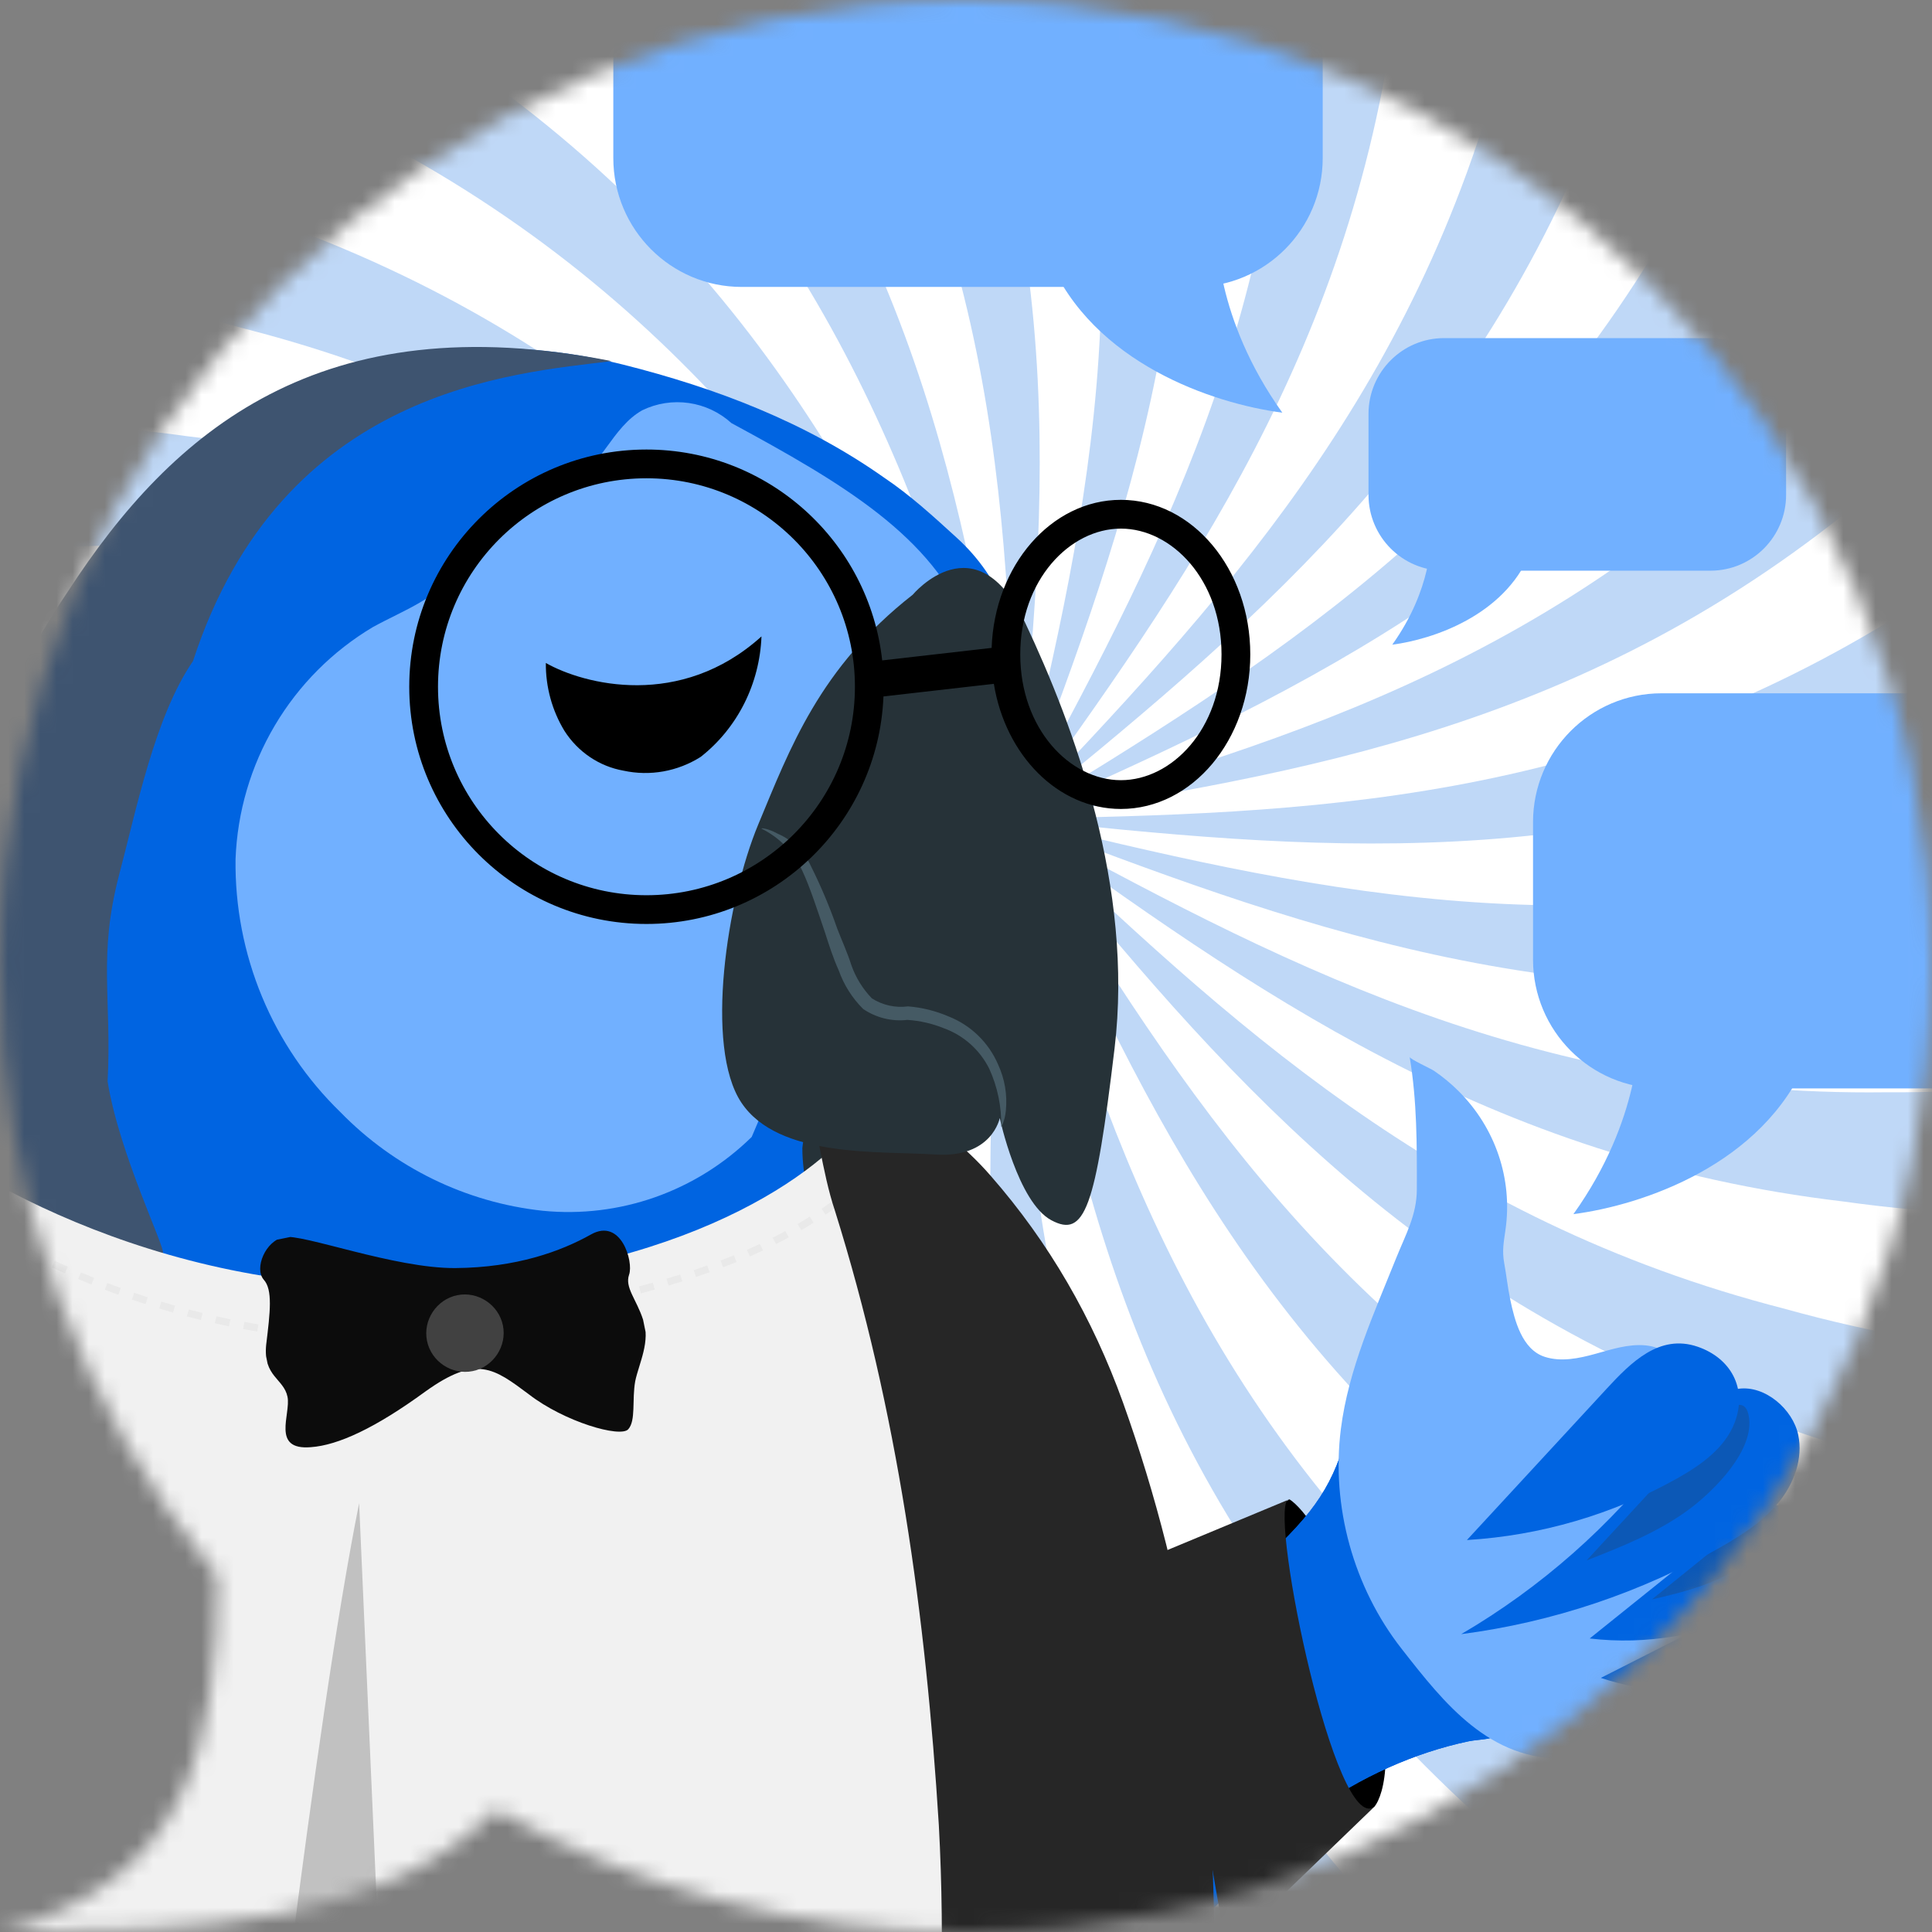 <svg width="120" height="120" viewBox="0 0 120 120" fill="none" xmlns="http://www.w3.org/2000/svg">
<rect x="0" y="0" width="120" height="120" fill="#808080" stroke="none"/>
<mask id="mask0_1742_10993" style="mask-type:alpha" maskUnits="userSpaceOnUse" x="0" y="0" width="120" height="120">
<path d="M60 0C93.137 0 120 26.863 120 60C120 93.137 93.137 120 60 120C49.398 120 39.439 117.25 30.796 112.425C23.655 119.54 12.46 119.996 0.01 119.996C11.84 116.826 13.456 108.163 13.497 97.916C5.06 87.581 0 74.382 0 60C0 26.863 26.863 0 60 0Z" fill="#D9D9D9"/>
</mask>
<g mask="url(#mask0_1742_10993)">
<rect width="120" height="120" fill="white"/>
<g clip-path="url(#clip0_1742_10993)">
<path d="M139.405 179.015C98.791 151.215 78.092 128.014 68.744 107.436C59.28 86.83 61.163 68.845 63.046 50.859C63.704 86.999 65.07 123.207 158.675 168.64C152.156 172.244 145.717 175.689 139.407 179.015H139.405Z" fill="#0064E1" fill-opacity="0.25"/>
<path d="M174.411 154.729C74.385 122.294 68.672 86.579 63.047 50.857C72.805 85.632 84.378 120.11 184.442 140.112C181.053 144.894 177.721 149.759 174.411 154.729Z" fill="#0064E1" fill-opacity="0.25"/>
<path d="M190.533 124.496C143.656 120.056 114.405 110.23 96.187 97.029C77.785 83.886 70.417 67.371 63.047 50.857C72.472 66.294 81.894 81.732 101.622 92.518C121.034 103.447 150.749 109.726 193.461 110.14C192.077 114.833 191.116 119.567 190.533 124.494V124.496Z" fill="#0064E1" fill-opacity="0.25"/>
<path d="M195.303 95.204C156.896 98.037 127.104 95.487 106.711 87.067C85.895 78.91 74.473 64.884 63.049 50.859C76.171 63.312 89.291 75.767 110.873 81.297C131.997 87.203 161.587 86.181 197.06 80.346C195.846 85.614 195.226 90.486 195.306 95.207L195.303 95.204Z" fill="#0064E1" fill-opacity="0.25"/>
<path d="M199.245 62.709C165.32 72.767 136.191 77.685 114.5 74.628C92.391 72.019 77.72 61.436 63.045 50.857C78.941 59.491 94.833 68.132 117.143 67.843C139.13 68.006 167.534 59.238 200.983 43.453C200.054 50.525 199.394 56.894 199.245 62.706V62.709Z" fill="#0064E1" fill-opacity="0.25"/>
<path d="M201.094 20.622C168.171 44.307 140.959 57.246 119.004 60.308C96.849 63.742 79.949 57.298 63.047 50.857C80.623 55.117 98.199 59.378 119.813 52.957C141.332 46.788 166.889 29.937 198.227 -2.201C199.265 5.9 200.155 13.514 201.094 20.622Z" fill="#0064E1" fill-opacity="0.25"/>
<path d="M191.202 -25.502C163.403 15.113 140.202 35.811 119.623 45.16C99.017 54.624 81.032 52.74 63.047 50.857C99.185 50.199 135.395 48.834 180.827 -44.771C184.431 -38.253 187.877 -31.814 191.202 -25.504V-25.502Z" fill="#0064E1" fill-opacity="0.25"/>
<path d="M166.916 -60.507C134.482 39.519 98.767 45.232 63.045 50.857C97.82 41.099 132.298 29.526 152.3 -70.539C157.082 -67.15 161.947 -63.817 166.916 -60.507Z" fill="#0064E1" fill-opacity="0.25"/>
<path d="M136.684 -76.627C132.243 -29.75 122.417 -0.499 109.218 17.72C96.076 36.121 79.56 43.489 63.047 50.859C78.484 41.434 93.921 32.013 104.708 12.284C115.637 -7.128 121.916 -36.842 122.329 -79.555C127.023 -78.171 131.757 -77.21 136.684 -76.627Z" fill="#0064E1" fill-opacity="0.25"/>
<path d="M107.392 -81.397C110.225 -42.99 107.674 -13.198 99.255 7.195C91.098 28.011 77.071 39.433 63.047 50.857C75.5 37.735 87.955 24.615 93.485 3.033C99.391 -18.09 98.368 -47.681 92.533 -83.154C97.801 -81.94 102.673 -81.32 107.394 -81.4L107.392 -81.397Z" fill="#0064E1" fill-opacity="0.25"/>
<path d="M74.897 -85.341C84.955 -51.416 89.873 -22.287 86.816 -0.596C84.207 21.513 73.624 36.184 63.045 50.859C71.679 34.963 80.32 19.071 80.031 -3.239C80.194 -25.226 71.426 -53.629 55.641 -87.079C62.713 -86.15 69.082 -85.49 74.894 -85.341H74.897Z" fill="#0064E1" fill-opacity="0.25"/>
<path d="M32.81 -87.188C56.495 -54.265 69.434 -27.053 72.495 -5.097C75.929 17.057 69.486 33.957 63.045 50.859C67.304 33.283 71.566 15.707 65.145 -5.907C58.975 -27.426 42.125 -52.983 9.986 -84.321C18.087 -85.359 25.702 -86.249 32.81 -87.188Z" fill="#0064E1" fill-opacity="0.25"/>
<path d="M-13.315 -77.296C27.3 -49.496 47.998 -26.295 57.347 -5.717C66.811 14.889 64.928 32.874 63.044 50.859C62.386 14.719 61.021 -21.489 -32.584 -66.921C-26.066 -70.525 -19.627 -73.97 -13.317 -77.296H-13.315Z" fill="#0064E1" fill-opacity="0.25"/>
<path d="M-48.319 -53.012C51.707 -20.578 57.42 15.137 63.045 50.859C53.287 16.085 41.714 -18.394 -58.351 -38.396C-54.962 -43.177 -51.629 -48.043 -48.319 -53.012Z" fill="#0064E1" fill-opacity="0.25"/>
<path d="M-64.439 -22.779C-17.562 -18.339 11.689 -8.513 29.907 4.688C48.308 17.83 55.676 34.346 63.047 50.859C53.621 35.422 44.2 19.985 24.472 9.198C5.06 -1.731 -24.655 -8.009 -67.367 -8.423C-65.984 -13.117 -65.023 -17.851 -64.439 -22.777V-22.779Z" fill="#0064E1" fill-opacity="0.25"/>
<path d="M-69.21 6.514C-30.802 3.682 -1.011 6.232 19.382 14.651C40.198 22.809 51.62 36.835 63.044 50.859C49.922 38.406 36.802 25.951 15.22 20.421C-5.903 14.516 -35.494 15.538 -70.967 21.373C-69.753 16.105 -69.133 11.233 -69.212 6.512L-69.21 6.514Z" fill="#0064E1" fill-opacity="0.25"/>
<path d="M-73.153 39.008C-39.228 28.949 -10.099 24.032 11.591 27.089C33.701 29.698 48.371 40.281 63.047 50.859C47.151 42.225 31.259 33.584 8.948 33.873C-13.039 33.711 -41.442 42.478 -74.892 58.264C-73.962 51.192 -73.302 44.823 -73.153 39.01V39.008Z" fill="#0064E1" fill-opacity="0.25"/>
<path d="M-75 81.096C-42.077 57.411 -14.865 44.472 7.09 41.411C29.244 37.977 46.145 44.42 63.047 50.862C45.471 46.602 27.895 42.34 6.281 48.761C-15.238 54.931 -40.795 71.782 -72.133 103.92C-73.171 95.819 -74.062 88.205 -75 81.096Z" fill="#0064E1" fill-opacity="0.25"/>
<path d="M-65.108 127.218C-37.309 86.604 -14.107 65.906 6.471 56.557C27.077 47.09 45.062 48.976 63.047 50.859C26.907 51.517 -9.301 52.883 -54.733 146.488C-58.337 139.97 -61.783 133.531 -65.108 127.22V127.218Z" fill="#0064E1" fill-opacity="0.25"/>
<path d="M-40.824 162.223C-8.39 62.198 27.325 56.484 63.047 50.859C28.273 60.617 -6.206 72.191 -26.208 172.255C-30.989 168.866 -35.855 165.533 -40.824 162.223Z" fill="#0064E1" fill-opacity="0.25"/>
<path d="M-10.593 178.346C-6.152 131.469 3.673 102.217 16.872 83.999C30.015 65.598 46.531 58.23 63.044 50.859C47.607 60.285 32.169 69.706 21.383 89.434C10.454 108.846 4.175 138.561 3.762 181.274C-0.932 179.89 -5.666 178.929 -10.593 178.346Z" fill="#0064E1" fill-opacity="0.25"/>
<path d="M18.702 183.116C15.869 144.708 18.42 114.917 26.839 94.524C34.996 73.708 49.023 62.286 63.047 50.862C50.594 63.984 38.139 77.104 32.609 98.686C26.703 119.809 27.725 149.4 33.561 184.873C28.293 183.659 23.421 183.039 18.7 183.118L18.702 183.116Z" fill="#0064E1" fill-opacity="0.25"/>
<path d="M51.196 187.057C41.138 153.132 36.22 124.003 39.277 102.312C41.886 80.203 52.469 65.532 63.048 50.857C54.413 66.753 45.772 82.645 46.062 104.955C45.899 126.942 54.667 155.346 70.452 188.796C63.38 187.866 57.011 187.206 51.198 187.057H51.196Z" fill="#0064E1" fill-opacity="0.25"/>
<path d="M93.284 188.906C69.6 155.983 56.66 128.771 53.599 106.816C50.165 84.662 56.608 67.762 63.05 50.859C58.79 68.435 54.528 86.011 60.949 107.625C67.119 129.144 83.97 154.701 116.108 186.039C108.007 187.077 100.393 187.968 93.284 188.906Z" fill="#0064E1" fill-opacity="0.25"/>
<path d="M74.178 -6.719H46.072C41.666 -6.719 38.094 -3.134 38.094 1.288V9.816C38.094 14.238 41.666 17.822 46.072 17.822H74.178C78.584 17.822 82.156 14.238 82.156 9.816V1.288C82.156 -3.134 78.584 -6.719 74.178 -6.719Z" fill="#71B0FF"/>
<path d="M65.145 16.048C67.882 22.552 75.328 25.067 79.647 25.631C75.41 19.695 75.597 14.476 75.597 14.476L65.145 16.048Z" fill="#71B0FF"/>
<path d="M89.697 21H106.241C108.835 21 110.938 23.11 110.938 25.713V30.733C110.938 33.336 108.835 35.446 106.241 35.446H89.697C87.103 35.446 85 33.336 85 30.733V25.713C85 23.11 87.103 21 89.697 21Z" fill="#71B0FF"/>
<path d="M95.014 34.402C93.403 38.23 89.02 39.711 86.477 40.042C88.971 36.548 88.862 33.476 88.862 33.476L95.014 34.402Z" fill="#71B0FF"/>
<path d="M103.197 43.062H131.303C135.709 43.062 139.281 46.647 139.281 51.069V59.597C139.281 64.019 135.709 67.604 131.303 67.604H103.197C98.791 67.604 95.219 64.019 95.219 59.597V51.069C95.219 46.647 98.791 43.062 103.197 43.062Z" fill="#71B0FF"/>
<path d="M112.229 65.829C109.493 72.333 102.047 74.849 97.728 75.412C101.965 69.477 101.778 64.257 101.778 64.257L112.229 65.829Z" fill="#71B0FF"/>
</g>
<g clip-path="url(#clip1_1742_10993)">
<path d="M84.882 102.311C82.984 96.154 80.897 93.623 80.09 93.126L79.746 93.336L78.095 98.138L83.542 113.344L85.354 112.232C85.988 111.49 86.781 108.467 84.882 102.311Z" fill="black"/>
<path d="M84.114 87.408C85.322 88.331 85.804 89.67 86.234 91.127C86.672 92.609 87.204 94.048 87.822 95.439C89.041 98.176 90.6 100.715 92.465 102.984C93.014 103.654 93.601 104.322 93.845 105.186C94.028 105.833 94.01 106.926 93.423 107.535C92.893 108.084 91.919 108.01 91.225 108.154C89.534 108.508 87.85 109.066 86.219 109.798C84.588 110.53 83.009 111.44 81.526 112.504C81.164 112.762 69.532 124.264 69.625 124.328C65.949 121.796 62.628 118.793 59.742 115.401C59.489 115.103 59.227 114.725 59.373 114.304C59.484 113.992 50.792 107.74 51.07 107.545C54.431 105.18 76.52 98.816 79.483 95.923C82.445 93.031 83.168 91.246 84.114 87.408Z" fill="#0064E1"/>
<path d="M84.114 87.408C85.322 88.331 85.804 89.67 86.234 91.127C86.672 92.609 87.204 94.048 87.822 95.439C89.041 98.176 90.6 100.715 92.465 102.984C93.014 103.654 93.601 104.322 93.845 105.186C94.028 105.833 94.01 106.926 93.423 107.535C92.893 108.084 91.919 108.01 91.225 108.154C89.534 108.508 87.85 109.066 86.219 109.798C84.588 110.53 83.009 111.44 81.526 112.504C81.164 112.762 69.532 124.264 69.625 124.328C65.949 121.796 62.628 118.793 59.742 115.401C59.489 115.103 59.227 114.725 59.373 114.304C59.484 113.992 50.792 107.74 51.07 107.545C54.431 105.18 76.52 98.816 79.483 95.923C82.445 93.031 83.168 91.246 84.114 87.408Z" fill="#0064E1"/>
<path d="M87.111 102.479L87.056 102.409C84.067 98.589 82.677 93.564 83.283 88.763C83.756 85.036 85.337 81.59 86.719 78.141C87.309 76.675 87.999 75.465 88.002 73.883L88.002 73.876C88.009 71.105 88.016 68.413 87.558 65.652C87.578 65.787 88.882 66.38 89.064 66.506C89.618 66.883 90.135 67.311 90.606 67.782C92.87 70.043 93.961 73.21 93.51 76.372C93.398 77.165 93.288 77.683 93.432 78.469C93.571 79.219 93.645 79.976 93.805 80.721C94.073 82 94.531 83.827 95.957 84.279C96.966 84.6 98.063 84.375 99.083 84.092C100.102 83.809 101.14 83.467 102.195 83.563C103.25 83.658 104.347 84.332 104.543 85.373C104.774 86.595 103.746 87.677 103.512 88.895C103.215 90.438 104.23 91.933 105.366 93.025C106.502 94.116 107.849 95.071 108.547 96.485C109.356 98.129 109.812 100.037 109.098 101.58C106.94 106.248 102.428 109.048 97.288 109.227C92.523 109.394 89.685 105.767 87.111 102.479Z" fill="#71B0FF"/>
<path d="M99.433 104.217C102.177 102.826 104.922 101.434 107.666 100.043C108.481 99.63 109.438 99.212 110.274 99.593C111.302 100.061 111.798 101.981 111.351 102.998C110.895 104.033 108.983 104.351 107.975 104.589C105.171 105.254 102.173 105.142 99.433 104.217Z" fill="#0064E1"/>
<path d="M107.624 101.713C106.482 102.277 105.212 102.531 103.959 102.775C105.055 101.955 106.148 101.135 107.244 100.316C107.812 99.889 108.38 99.463 108.95 99.039C109.265 98.803 110.091 98.244 110.1 99.037C110.115 100.185 108.511 101.272 107.624 101.713Z" fill="#0C58B6"/>
<path d="M98.739 101.769C101.668 99.416 104.599 97.062 107.528 94.709C108.398 94.011 109.437 93.269 110.531 93.514C111.879 93.815 112.954 95.985 112.676 97.314C112.392 98.665 110.186 99.526 109.042 100.064C105.858 101.564 102.247 102.185 98.739 101.769Z" fill="#0064E1"/>
<path d="M107.332 97.779C105.869 98.572 104.226 98.964 102.602 99.344C103.992 98.221 105.378 97.098 106.768 95.975C107.488 95.391 108.208 94.807 108.931 94.226C109.33 93.903 110.381 93.132 110.431 94.166C110.508 95.664 108.468 97.161 107.332 97.779Z" fill="#0C58B6"/>
<path d="M111.691 89.119C112.005 90.597 111.425 92.153 110.474 93.32C109.523 94.486 108.23 95.32 106.921 96.07C101.959 98.906 96.435 100.763 90.758 101.5C95.698 98.611 100.065 94.759 103.547 90.22C104.588 88.861 106.102 86.517 107.985 86.259C109.639 86.033 111.354 87.535 111.691 89.119Z" fill="#0064E1"/>
<path d="M104.947 93.721C103.029 95.153 100.771 96.048 98.543 96.924C100.287 95.038 102.028 93.15 103.774 91.262C104.681 90.282 105.584 89.303 106.491 88.323C106.996 87.779 108.328 86.466 108.615 87.93C109.029 90.057 106.436 92.608 104.947 93.721Z" fill="#0C58B6"/>
<path d="M99.762 86.29C101.291 84.633 103.06 82.835 105.437 83.645C107.484 84.343 108.549 86.218 107.752 88.338C107.151 89.938 105.649 90.997 104.162 91.832C100.177 94.064 95.68 95.38 91.113 95.654C93.994 92.533 96.877 89.41 99.762 86.29Z" fill="#0064E1"/>
<path d="M79.967 93.174C80.002 93.138 80.041 93.121 80.087 93.124L79.967 93.174C78.886 94.303 82.954 114.052 85.368 112.215L76.171 121.088L71.903 96.529L79.967 93.174Z" fill="#262626"/>
<path d="M-6.334 70.975C-7.258 71.373 -8.05 71.506 -9.107 71.904C-8.314 72.17 -7.786 72.435 -7.126 72.701C-7.126 73.365 -7.126 74.028 -7.258 74.692C-8.843 85.978 -9.371 97.397 -8.579 108.683C-7.258 128.2 -3.561 147.187 4.494 165.112C6.21 168.962 7.927 172.68 9.643 176.53C12.68 183.434 14.265 190.604 14.001 198.172C13.869 203.616 13.605 208.927 13.341 214.371C13.076 221.673 13.209 228.976 14.661 236.146C14.793 236.942 14.925 237.606 15.057 238.403C15.189 239.2 14.925 239.731 14.265 240.129C12.68 241.191 12.02 241.191 10.832 239.598C4.494 231.366 -0.656 222.47 -4.221 212.645C-5.806 208.13 -7.126 203.483 -8.579 198.969C-11.748 188.878 -14.917 178.92 -17.954 168.829C-21.915 155.817 -24.952 142.673 -26.404 129.263C-27.197 121.827 -27.857 114.392 -27.461 106.824C-27.065 99.123 -25.876 91.688 -22.971 84.518C-21.915 82.128 -20.727 79.738 -19.274 77.613C-16.897 74.028 -13.464 72.037 -9.371 70.842C-8.314 70.444 -7.39 70.311 -6.334 70.975Z" fill="#37474F"/>
<path d="M74.213 125.678C74.477 135.769 72.629 146.39 70.516 157.012C67.875 170.821 63.518 184.098 59.028 197.376C55.595 207.467 52.03 217.557 47.937 227.383C47.408 228.71 46.748 229.507 45.296 229.507C44.371 229.507 43.843 229.109 43.711 228.312C43.579 227.648 43.447 226.984 43.315 226.321C41.995 217.557 41.07 208.662 41.467 199.766C41.731 193.791 42.523 188.082 44.504 182.372C46.352 177.327 48.201 172.281 50.049 167.369C53.879 157.809 56.123 147.718 56.916 137.495C57.576 130.192 57.84 122.757 57.444 115.454C56.651 102.575 54.935 89.962 51.106 77.614C50.709 76.418 50.446 75.091 50.181 73.763C50.049 72.966 49.917 72.17 49.917 71.24C50.049 69.647 50.974 68.983 52.426 69.382C53.35 69.647 54.275 69.913 55.067 70.576C57.048 72.17 59.028 73.63 60.613 75.489C64.178 79.605 66.819 84.252 68.667 89.43C72.761 100.982 74.477 112.799 74.213 125.678Z" fill="#37474F"/>
<path d="M4.494 185.426C3.438 184.098 2.381 182.903 1.457 181.575C-3.429 174.14 -6.73 165.908 -9.503 157.41C-12.936 146.523 -15.841 135.502 -17.689 124.217C-19.406 113.196 -20.066 102.176 -18.613 91.023C-17.689 84.119 -15.312 77.879 -10.691 72.567C-9.767 71.505 -8.71 70.576 -7.654 69.779C-6.73 69.115 -6.466 68.451 -6.334 67.389C-4.881 56.9 -1.844 46.942 3.57 37.913C10.964 25.831 23.772 18.927 38.693 22.644C44.503 24.105 50.049 26.229 54.934 29.681C56.519 30.744 57.971 32.071 59.424 33.399C62.197 35.922 63.385 39.241 63.517 43.092C63.649 45.083 62.857 46.809 61.932 48.403C60.612 50.527 59.028 52.519 57.575 54.51C54.67 58.493 52.557 62.742 51.501 67.655C51.105 69.514 51.369 70.974 52.557 72.567C57.839 79.339 60.612 87.305 61.932 95.803C63.121 103.371 63.781 111.072 63.649 118.773C63.517 126.872 63.649 134.839 62.989 142.938C61.932 154.755 58.896 166.173 53.218 176.662C50.049 182.505 48.464 188.745 47.804 195.251C46.616 205.607 46.616 215.964 46.483 226.453C46.352 235.083 45.955 243.581 45.427 252.211C45.031 259.381 44.503 266.551 44.107 273.853C43.579 283.28 42.654 292.84 41.07 302.134C40.013 308.109 40.013 313.951 40.542 319.926C41.07 325.635 41.598 331.212 41.862 336.921C41.994 339.444 41.598 341.833 41.202 344.356C40.938 345.949 39.881 347.012 38.297 347.676C36.58 348.339 35.656 348.207 34.732 346.613C33.807 344.887 33.015 343.028 32.487 341.037C31.431 336.788 30.506 332.407 29.582 328.025C28.922 324.838 28.262 321.519 27.601 318.2C27.073 315.81 26.545 313.287 25.753 311.03C21.395 299.213 18.491 286.865 15.982 274.517C13.473 262.169 11.228 249.688 9.115 237.34C7.399 227.382 6.078 217.424 5.55 207.466C5.286 199.898 4.89 192.728 4.494 185.426Z" fill="#0064E1"/>
<path d="M14.63 53.362C14.74 50.433 15.579 47.578 17.07 45.059C18.561 42.541 20.657 40.439 23.164 38.947C25.059 37.903 27.267 37.147 28.43 35.336C29.198 34.137 29.419 32.554 30.524 31.643C31.874 30.504 33.914 30.895 35.427 30.062C37.321 29.043 38.025 26.526 39.895 25.481C40.792 25.046 41.798 24.89 42.784 25.032C43.77 25.174 44.692 25.608 45.432 26.28C52.417 30.061 57.915 33.31 60.158 38.947L46.689 70.618C44.987 72.289 42.943 73.565 40.7 74.357C38.456 75.149 36.068 75.437 33.702 75.202C28.942 74.687 24.507 72.526 21.153 69.087C19.056 67.053 17.395 64.609 16.273 61.904C15.152 59.2 14.592 56.293 14.63 53.362Z" fill="#71B0FF"/>
<path d="M70.435 157.08C72.547 146.458 74.396 135.836 74.132 125.745C74.396 112.866 72.679 101.049 68.586 89.498C66.737 84.32 64.097 79.673 60.531 75.557C58.947 73.698 56.966 72.237 54.986 70.644C54.193 69.98 53.269 69.715 52.345 69.449C50.892 69.051 49.968 69.715 49.836 71.308C49.836 72.237 49.968 73.034 50.1 73.831L50.1 73.831C50.364 75.158 50.628 76.486 51.024 77.681C54.854 90.029 58.155 96.055 58.947 108.934C58.947 125.745 51.684 128.465 51.024 135.768L58.947 197.443C63.436 184.166 67.794 170.889 70.435 157.08Z" fill="#263238"/>
<path d="M7.4 54.332C8.457 50.349 9.611 44.512 11.988 41.06C17.52 24.09 31.924 23.192 37.982 22.429C19.894 18.844 10.699 26.761 4.229 36.719C-0.789 44.154 -3.429 52.519 -5.278 61.149C-5.806 63.672 -6.202 66.327 -6.73 68.85C-5.938 69.248 -5.674 72.974 -5.278 73.239C-4.882 76.027 7.087 78.114 10.124 77.848C10.256 77.45 7.4 71.645 6.684 67.172C6.948 61.994 6.08 59.378 7.4 54.332Z" fill="#3E5470"/>
<path d="M27.314 79.793C10.883 80.864 -2.303 73.095 -6.843 69.077C-26.488 71.756 -28.869 101.596 -27.604 116.181C4.227 131.735 74.686 142.301 73.971 114.618C73.257 86.936 60.13 72.723 53.656 69.077C51.721 72.202 43.744 78.721 27.314 79.793Z" fill="#F1F1F1"/>
<path d="M-8.737 71.007C-3.156 75.844 11.846 84.937 27.205 82.616C46.404 79.714 50.199 76.142 54.664 72.57" stroke="#CCCCCC" stroke-opacity="0.2" stroke-width="0.446" stroke-dasharray="0.89 0.89"/>
<path d="M22.306 93.364C19.579 106.983 16.117 136.8 14.623 150.642C13.377 162.201 12.566 173.805 11.755 185.41C11.481 189.153 11.198 193.016 12.549 196.533C14.865 202.861 21.395 206.492 27.417 209.433L22.306 93.364Z" fill="black" fill-opacity="0.2"/>
<path d="M-5.705 69.01L-6.522 70.047L-6.891 70.917C-6.891 70.917 -7.156 72.245 -7.291 72.919C-8.914 84.38 -9.455 95.975 -8.643 107.435C-7.291 127.255 -3.505 146.535 4.744 164.737C6.502 168.647 8.26 172.422 10.018 176.332C13.129 183.343 14.751 190.624 14.481 198.309C14.345 203.837 14.075 209.23 13.805 214.758C13.534 222.174 13.669 229.589 15.157 236.87C15.292 237.679 15.427 238.353 15.563 239.162C15.698 239.971 15.427 240.51 14.751 240.915C13.129 241.993 12.452 241.993 11.235 240.375C4.744 232.016 -0.53 222.982 -4.181 213.005C-5.804 208.421 -7.156 203.702 -8.643 199.118C-11.889 188.871 -15.134 178.759 -18.245 168.512C-22.302 155.299 -25.412 141.951 -26.899 128.334C-27.711 120.783 -28.387 113.233 -27.981 105.548C-27.576 97.728 -26.358 90.177 -23.384 82.897C-22.302 80.47 -21.085 78.043 -19.597 75.886C-17.163 72.245 -13.647 70.223 -9.455 69.01C-8.373 68.605 -5.705 69.01 -5.705 69.01Z" fill="#262626"/>
<path d="M75.398 123.664C75.667 133.842 73.784 144.557 71.631 155.271C68.94 169.199 64.501 182.591 59.926 195.984C56.428 206.162 52.796 216.341 48.625 226.251C48.087 227.59 47.414 228.394 45.934 228.394C44.993 228.394 44.454 227.992 44.32 227.189C44.185 226.519 44.051 225.849 43.916 225.18C42.571 216.341 41.629 207.368 42.033 198.395C42.302 192.368 43.109 186.609 45.127 180.85C47.011 175.761 48.894 170.672 50.778 165.717C54.679 156.074 56.967 145.896 57.774 135.584C58.446 128.218 58.715 120.718 58.312 113.352C57.505 100.361 55.756 87.638 51.854 75.183C51.45 73.978 51.181 72.639 50.912 71.299C50.778 70.496 50.643 69.692 50.643 68.755C50.778 67.148 51.719 66.478 53.199 66.88C54.141 67.148 55.083 67.415 55.89 68.085C57.908 69.692 59.926 71.165 61.541 73.04C65.173 77.192 67.864 81.879 69.748 87.103C73.918 98.754 75.667 110.673 75.398 123.664Z" fill="#262626"/>
<path d="M56.692 36.938C56.692 36.938 60.626 32.227 63.673 38.675C66.72 45.123 70.422 55.127 69.228 65.111C68.035 75.096 67.381 76.906 65.299 75.79C63.216 74.673 62.096 69.444 62.096 69.444C62.096 69.444 61.625 71.935 58.117 71.709C54.609 71.482 48.344 71.939 46.046 68.483C43.748 65.028 45.143 55.89 47.101 51.198C49.058 46.507 50.891 41.477 56.692 36.938Z" fill="#263238"/>
<path d="M47.287 51.463C48.411 52.013 49.311 52.939 49.831 54.082C50.314 55.114 50.742 56.455 51.25 57.942C51.489 58.691 51.747 59.502 52.099 60.283C52.419 61.182 52.936 61.997 53.611 62.668C54.416 63.217 55.391 63.458 56.357 63.347C57.129 63.397 57.888 63.57 58.606 63.859C59.84 64.301 60.858 65.205 61.445 66.383C61.962 67.516 62.216 68.752 62.187 69.997C62.187 69.997 62.407 69.668 62.476 68.975C62.573 67.997 62.406 67.011 61.994 66.12C61.702 65.44 61.278 64.825 60.747 64.311C60.216 63.797 59.589 63.395 58.903 63.127C58.107 62.785 57.261 62.576 56.398 62.508C55.615 62.612 54.821 62.436 54.154 62.011C53.59 61.427 53.157 60.728 52.885 59.961C52.631 59.165 52.294 58.431 52.004 57.682C51.546 56.361 51.003 55.07 50.38 53.819C49.963 52.909 49.227 52.185 48.313 51.786C47.673 51.442 47.293 51.427 47.287 51.463Z" fill="#455A64"/>
<path d="M40.152 27.921C47.736 27.921 53.981 33.652 54.795 41.019L61.592 40.242C61.769 35.128 65.295 31.047 69.62 31.046C74.059 31.046 77.657 35.344 77.657 40.646C77.657 45.948 74.059 50.246 69.62 50.246C65.705 50.245 62.445 46.901 61.73 42.473L54.873 43.257C54.557 51.116 48.088 57.389 40.152 57.389C32.015 57.389 25.419 50.793 25.419 42.656C25.419 34.519 32.015 27.922 40.152 27.921ZM40.152 29.707C33.002 29.708 27.205 35.505 27.205 42.656C27.205 49.806 33.002 55.604 40.152 55.604C47.303 55.604 53.1 49.807 53.101 42.656C53.101 35.505 47.303 29.707 40.152 29.707ZM69.62 32.833C66.452 32.833 63.37 36.021 63.37 40.646C63.37 45.271 66.452 48.459 69.62 48.459C72.788 48.459 75.871 45.272 75.871 40.646C75.871 36.02 72.788 32.833 69.62 32.833Z" fill="black"/>
<path d="M35.064 45.404C34.293 44.139 33.89 42.673 33.903 41.179C36.272 42.521 42.267 44.071 47.297 39.529C47.241 40.985 46.874 42.411 46.223 43.703C45.571 44.996 44.65 46.125 43.526 47.008C42.092 47.918 40.373 48.225 38.725 47.867C37.984 47.736 37.277 47.45 36.647 47.026C36.018 46.603 35.479 46.051 35.064 45.404Z" fill="black"/>
<g clip-path="url(#clip2_1742_10993)">
<path d="M19.313 89.886C20.999 89.766 23.311 88.7 26.42 86.43C29.6 84.147 30.661 84.972 32.854 86.608C35.061 88.316 38.538 89.319 39.022 88.774C39.507 88.23 39.245 86.944 39.455 85.785C39.68 84.698 40.433 83.28 39.942 81.967C39.538 80.71 38.792 79.969 39.075 79.168C39.358 78.366 38.577 75.624 36.708 76.674C34.839 77.724 32.069 78.734 28.281 78.762C24.492 78.789 18.767 76.607 17.624 76.84C16.481 77.073 15.786 78.776 16.375 79.475C16.949 80.102 16.782 81.475 16.532 83.534C16.338 85.507 17.625 85.617 17.858 86.76C18.076 87.832 16.826 90.095 19.313 89.886Z" fill="#0C0C0C"/>
<path d="M26.522 83.285C26.784 84.571 28.073 85.424 29.359 85.162C30.645 84.9 31.499 83.611 31.237 82.325C30.975 81.039 29.685 80.186 28.399 80.447C27.114 80.709 26.26 81.999 26.522 83.285Z" fill="#414141"/>
</g>
</g>
</g>
<defs>
<clipPath id="clip0_1742_10993">
<rect width="276.094" height="276.094" fill="white" transform="translate(-75 -87.188)"/>
</clipPath>
<clipPath id="clip1_1742_10993">
<rect width="153.343" height="127.44" fill="white" transform="translate(-31 -2.44)"/>
</clipPath>
<clipPath id="clip2_1742_10993">
<rect width="23.398" height="15.963" fill="white" transform="translate(41.251 88.395) rotate(168.493)"/>
</clipPath>
</defs>
</svg>
